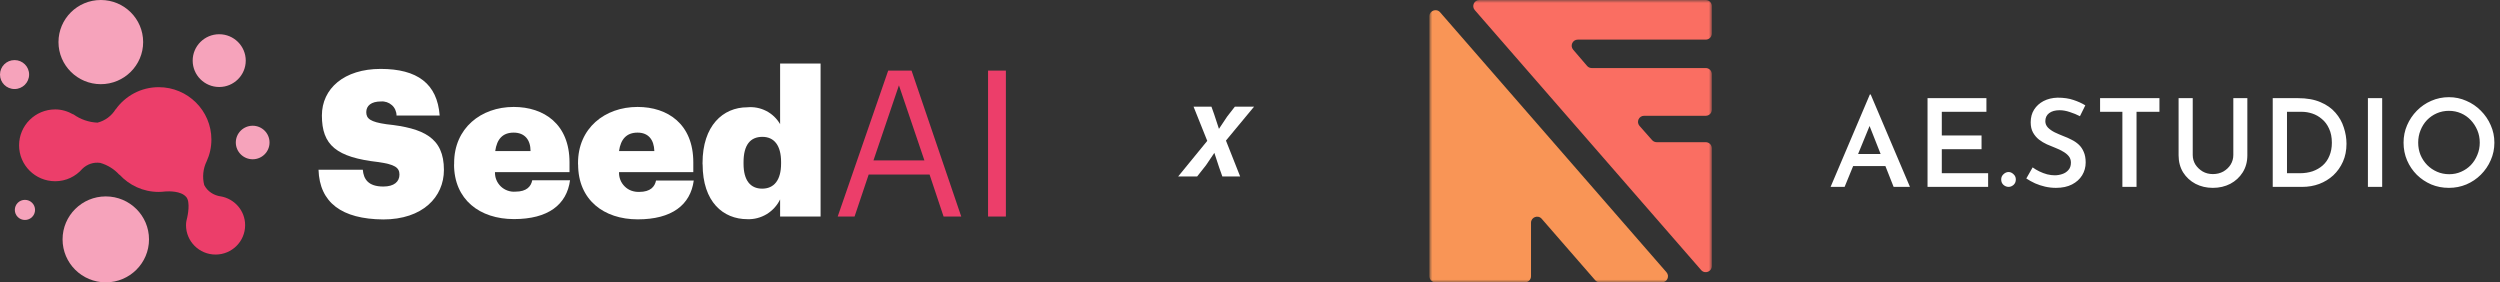 <svg width="425" height="48" viewBox="0 0 425 48" fill="none" xmlns="http://www.w3.org/2000/svg">
<rect x="0" y="0" width="425" height="48" fill="#333333" stroke="none"/>
<g clip-path="url(#clip0_914_164)">
<path d="M61.677 28.86C61.813 30.435 62.582 31.71 65.162 31.71C67.003 31.71 67.908 30.885 67.908 29.67C67.908 28.455 67.048 27.945 64.347 27.555C57.166 26.745 54.722 24.675 54.722 19.635C54.722 15.06 58.494 11.715 64.71 11.715C70.926 11.715 74.335 14.205 74.743 19.635H67.41C67.41 19.305 67.335 18.975 67.199 18.66C67.063 18.36 66.867 18.075 66.611 17.865C66.354 17.64 66.067 17.475 65.751 17.37C65.434 17.265 65.102 17.22 64.755 17.25C63.11 17.25 62.265 17.97 62.265 19.065C62.265 20.16 62.944 20.73 65.705 21.12C71.982 21.78 75.467 23.37 75.467 28.89C75.467 33.495 71.846 37.305 65.147 37.305C58.101 37.245 54.33 34.455 54.148 28.86H61.677Z" fill="white"/>
<path d="M77.203 27.96V27.705C77.203 21.81 81.744 18.18 87.326 18.18C92.471 18.18 96.816 21.09 96.816 27.6V29.265H84.143C84.143 29.715 84.203 30.165 84.384 30.585C84.55 31.005 84.822 31.38 85.138 31.695C85.471 32.01 85.863 32.25 86.285 32.4C86.708 32.55 87.175 32.625 87.628 32.58C89.544 32.58 90.283 31.68 90.48 30.645H96.907C96.348 34.8 93.18 37.245 87.371 37.245C81.563 37.245 77.188 33.945 77.188 27.945L77.203 27.96ZM90.193 25.68C90.193 23.745 89.182 22.545 87.326 22.545C85.471 22.545 84.475 23.625 84.188 25.68H90.193Z" fill="white"/>
<path d="M98.264 27.96V27.705C98.264 21.81 102.79 18.18 108.387 18.18C113.517 18.18 117.862 21.09 117.862 27.6V29.265H105.234C105.219 29.715 105.294 30.165 105.46 30.585C105.626 31.005 105.883 31.38 106.2 31.695C106.516 32.01 106.909 32.265 107.331 32.415C107.754 32.565 108.206 32.64 108.659 32.625C110.59 32.625 111.314 31.725 111.525 30.69H117.938C117.379 34.845 114.211 37.29 108.417 37.29C102.624 37.29 98.279 33.96 98.279 27.96H98.264ZM111.239 25.68C111.178 23.745 110.228 22.545 108.387 22.545C106.547 22.545 105.521 23.625 105.234 25.68H111.239Z" fill="white"/>
<path d="M119.432 27.93V27.705C119.432 21.39 122.887 18.24 127.036 18.24C128.137 18.135 129.254 18.345 130.249 18.855C131.245 19.365 132.06 20.145 132.618 21.105V10.8H139.498V36.81H132.618V33.9C132.12 34.935 131.32 35.805 130.34 36.405C129.344 37.005 128.197 37.305 127.051 37.26C122.932 37.26 119.447 34.32 119.447 27.945L119.432 27.93ZM132.784 27.525C132.784 24.78 131.652 23.265 129.601 23.265C127.549 23.265 126.402 24.645 126.402 27.57V27.84C126.402 30.645 127.549 32.07 129.57 32.07C131.592 32.07 132.784 30.615 132.784 27.81V27.525Z" fill="white"/>
<path d="M150.979 12H154.962L163.411 36.81H160.408L158.025 29.67H147.675L145.276 36.81H142.409L150.994 12H150.979ZM148.489 27.27H157.15L152.819 14.505L148.489 27.27Z" fill="#EC3E6A"/>
<path d="M167.968 12H171V36.81H167.968V12Z" fill="#EC3E6A"/>
<path d="M17.984 48C22.043 48 25.332 44.73 25.332 40.695C25.332 36.66 22.043 33.39 17.984 33.39C13.926 33.39 10.637 36.66 10.637 40.695C10.637 44.73 13.926 48 17.984 48Z" fill="#F6A3BB"/>
<path d="M17.139 14.31C21.107 14.31 24.336 11.1 24.336 7.155C24.336 3.21 21.122 0 17.139 0C13.156 0 9.942 3.21 9.942 7.155C9.942 11.1 13.171 14.31 17.139 14.31Z" fill="#F6A3BB"/>
<path d="M37.266 14.79C39.755 14.79 41.777 12.78 41.777 10.305C41.777 7.83 39.755 5.82 37.266 5.82C34.777 5.82 32.755 7.83 32.755 10.305C32.755 12.78 34.777 14.79 37.266 14.79Z" fill="#F6A3BB"/>
<path d="M42.955 27.075C44.539 27.075 45.821 25.8 45.821 24.225C45.821 22.65 44.539 21.375 42.955 21.375C41.37 21.375 40.088 22.65 40.088 24.225C40.088 25.8 41.37 27.075 42.955 27.075Z" fill="#F6A3BB"/>
<path d="M2.474 15.135C3.832 15.135 4.949 14.04 4.949 12.675C4.949 11.31 3.847 10.215 2.474 10.215C1.101 10.215 0 11.31 0 12.675C0 14.04 1.101 15.135 2.474 15.135Z" fill="#F6A3BB"/>
<path d="M4.239 37.395C5.19 37.395 5.959 36.63 5.959 35.685C5.959 34.74 5.19 33.975 4.239 33.975C3.289 33.975 2.52 34.74 2.52 35.685C2.52 36.63 3.289 37.395 4.239 37.395Z" fill="#F6A3BB"/>
<path d="M37.523 33.39C36.934 33.3 36.361 33.09 35.878 32.76C35.38 32.43 34.988 31.98 34.716 31.455C34.369 30.09 34.52 28.665 35.139 27.405C35.652 26.28 35.938 25.05 35.938 23.73C35.938 18.81 31.925 14.82 26.977 14.82C23.944 14.82 21.289 16.32 19.659 18.6V18.57C18.965 19.71 17.864 20.52 16.581 20.85C15.103 20.79 13.669 20.295 12.463 19.425V19.455C11.542 18.93 10.501 18.6 9.385 18.6C5.99 18.6 3.244 21.33 3.244 24.705C3.244 28.08 5.99 30.81 9.385 30.81C11.24 30.81 12.885 29.985 14.001 28.695C14.379 28.32 14.861 28.02 15.389 27.84C15.918 27.66 16.476 27.615 17.034 27.69C18.301 28.05 19.433 28.755 20.308 29.73V29.685C21.968 31.485 24.321 32.625 26.962 32.625C27.354 32.625 27.731 32.595 28.093 32.55C28.697 32.505 30.733 32.445 31.623 33.45C32.453 34.29 31.835 36.93 31.835 36.93C31.714 37.365 31.623 37.8 31.623 38.28C31.623 41.04 33.871 43.275 36.648 43.275C39.424 43.275 41.672 41.04 41.672 38.28C41.672 35.805 39.861 33.78 37.492 33.375L37.523 33.39Z" fill="#EC3E6A"/>
</g>
<path d="M200.286 30L205.233 23.948L202.904 18.134H205.947L206.423 19.477L207.222 21.908L208.616 19.817L209.925 18.134H213.189L208.412 23.897L210.826 30H207.8L207.239 28.419L206.44 25.988L205.029 28.079L203.516 30H200.286Z" fill="white"/>
<path d="M311.2 31.77L317.874 16.064H318.019L324.692 31.77H321.915L317.211 19.856L318.951 18.675L313.584 31.77H311.2ZM315.387 26.175H320.547L321.376 28.227H314.661L315.387 26.175ZM327.681 16.686H337.692V19.007H330.106V23.026H336.863V25.367H330.106V29.449H337.982V31.77H327.681V16.686ZM340.204 30.506C340.204 30.147 340.335 29.85 340.597 29.615C340.86 29.366 341.15 29.242 341.468 29.242C341.758 29.242 342.034 29.366 342.297 29.615C342.559 29.85 342.691 30.147 342.691 30.506C342.691 30.893 342.559 31.203 342.297 31.438C342.034 31.659 341.758 31.77 341.468 31.77C341.15 31.77 340.86 31.659 340.597 31.438C340.335 31.203 340.204 30.893 340.204 30.506ZM353.591 19.753C353.052 19.476 352.479 19.241 351.871 19.048C351.263 18.841 350.682 18.737 350.13 18.737C349.384 18.737 348.789 18.903 348.347 19.235C347.919 19.566 347.705 20.022 347.705 20.602C347.705 21.016 347.857 21.382 348.161 21.7C348.465 22.004 348.852 22.273 349.321 22.508C349.791 22.729 350.289 22.943 350.814 23.151C351.27 23.316 351.719 23.517 352.161 23.751C352.617 23.972 353.024 24.249 353.384 24.58C353.743 24.912 354.026 25.326 354.233 25.823C354.454 26.307 354.565 26.908 354.565 27.626C354.565 28.413 354.365 29.138 353.964 29.801C353.563 30.451 352.99 30.969 352.244 31.355C351.498 31.742 350.586 31.936 349.508 31.936C348.886 31.936 348.271 31.866 347.663 31.728C347.069 31.59 346.503 31.404 345.964 31.169C345.425 30.92 344.928 30.644 344.472 30.34L345.549 28.455C345.881 28.703 346.261 28.931 346.689 29.138C347.118 29.346 347.56 29.511 348.016 29.636C348.472 29.746 348.9 29.801 349.301 29.801C349.729 29.801 350.15 29.732 350.565 29.594C350.993 29.456 351.346 29.228 351.622 28.91C351.912 28.593 352.057 28.172 352.057 27.647C352.057 27.218 351.933 26.852 351.684 26.549C351.435 26.245 351.111 25.982 350.71 25.761C350.323 25.526 349.895 25.319 349.425 25.14C348.955 24.96 348.472 24.76 347.974 24.539C347.491 24.318 347.042 24.048 346.627 23.731C346.213 23.399 345.874 22.999 345.612 22.529C345.349 22.059 345.218 21.479 345.218 20.788C345.218 19.96 345.411 19.241 345.798 18.634C346.185 18.026 346.717 17.542 347.394 17.183C348.085 16.824 348.879 16.631 349.777 16.603C350.841 16.603 351.746 16.734 352.492 16.997C353.252 17.245 353.922 17.549 354.503 17.909L353.591 19.753ZM357.013 16.686H367.106V19.007H363.21V31.77H360.805V19.007H357.013V16.686ZM372.764 26.341C372.764 26.935 372.916 27.481 373.22 27.978C373.538 28.462 373.952 28.855 374.463 29.159C374.975 29.449 375.548 29.594 376.184 29.594C376.847 29.594 377.441 29.449 377.966 29.159C378.491 28.855 378.906 28.462 379.21 27.978C379.513 27.481 379.665 26.935 379.665 26.341V16.686H382.049V26.403C382.049 27.495 381.786 28.462 381.261 29.304C380.736 30.133 380.032 30.782 379.147 31.252C378.263 31.708 377.275 31.936 376.184 31.936C375.106 31.936 374.125 31.708 373.241 31.252C372.356 30.782 371.652 30.133 371.127 29.304C370.615 28.462 370.36 27.495 370.36 26.403V16.686H372.764V26.341ZM386.364 31.77V16.686H390.654C392.16 16.686 393.439 16.914 394.489 17.37C395.539 17.812 396.388 18.413 397.038 19.172C397.687 19.918 398.157 20.754 398.447 21.679C398.751 22.591 398.903 23.51 398.903 24.435C398.903 25.568 398.703 26.583 398.302 27.481C397.901 28.379 397.356 29.152 396.665 29.801C395.974 30.437 395.173 30.927 394.261 31.273C393.363 31.604 392.402 31.77 391.38 31.77H386.364ZM388.789 29.449H390.945C391.746 29.449 392.478 29.339 393.141 29.118C393.805 28.883 394.378 28.551 394.862 28.123C395.359 27.681 395.739 27.136 396.002 26.486C396.278 25.837 396.416 25.098 396.416 24.269C396.416 23.33 396.257 22.529 395.939 21.866C395.635 21.189 395.228 20.643 394.717 20.229C394.219 19.801 393.673 19.49 393.079 19.297C392.485 19.103 391.898 19.007 391.318 19.007H388.789V29.449ZM402.545 16.686H404.97V31.77H402.545V16.686ZM408.605 24.249C408.605 23.199 408.805 22.211 409.206 21.286C409.607 20.36 410.159 19.538 410.864 18.82C411.569 18.102 412.384 17.542 413.31 17.142C414.249 16.727 415.251 16.52 416.315 16.52C417.365 16.52 418.353 16.727 419.279 17.142C420.218 17.542 421.04 18.102 421.745 18.82C422.463 19.538 423.023 20.36 423.424 21.286C423.838 22.211 424.045 23.199 424.045 24.249C424.045 25.312 423.838 26.307 423.424 27.232C423.023 28.158 422.463 28.98 421.745 29.698C421.04 30.402 420.218 30.955 419.279 31.355C418.353 31.742 417.365 31.936 416.315 31.936C415.237 31.936 414.235 31.742 413.31 31.355C412.384 30.955 411.569 30.409 410.864 29.719C410.159 29.014 409.607 28.199 409.206 27.274C408.805 26.334 408.605 25.326 408.605 24.249ZM411.092 24.249C411.092 24.994 411.223 25.692 411.486 26.341C411.762 26.991 412.142 27.564 412.626 28.061C413.109 28.544 413.669 28.924 414.305 29.201C414.94 29.477 415.631 29.615 416.377 29.615C417.096 29.615 417.766 29.477 418.387 29.201C419.023 28.924 419.576 28.544 420.045 28.061C420.515 27.564 420.881 26.991 421.144 26.341C421.42 25.692 421.558 24.994 421.558 24.249C421.558 23.489 421.42 22.785 421.144 22.135C420.868 21.486 420.494 20.913 420.025 20.416C419.555 19.918 419.002 19.532 418.367 19.255C417.731 18.979 417.047 18.841 416.315 18.841C415.583 18.841 414.899 18.979 414.263 19.255C413.627 19.532 413.068 19.918 412.584 20.416C412.115 20.913 411.748 21.493 411.486 22.156C411.223 22.805 411.092 23.503 411.092 24.249Z" fill="white"/>
<mask id="mask0_914_164" style="mask-type:alpha" maskUnits="userSpaceOnUse" x="243" y="0" width="49" height="48">
<path d="M291.014 0H243V48H291.014V0Z" fill="#D9D9D9"/>
</mask>
<g mask="url(#mask0_914_164)">
<path d="M243 2.768V46.964C243 47.536 243.464 48 244.036 48H259.235C259.807 48 260.271 47.536 260.271 46.964V37.873C260.271 36.915 261.46 36.47 262.089 37.193L271.188 47.644C271.384 47.87 271.67 48 271.969 48H282.52C283.409 48 283.886 46.955 283.302 46.284L244.818 2.088C244.189 1.365 243 1.81 243 2.768Z" fill="#F99556"/>
<path d="M250.712 1.716L289.196 45.912C289.825 46.635 291.014 46.19 291.014 45.232V34.187V25.209C291.014 24.637 290.55 24.173 289.977 24.173H281.636C281.339 24.173 281.056 24.045 280.86 23.823L278.721 21.406C278.129 20.737 278.604 19.683 279.497 19.683H289.977C290.55 19.683 291.014 19.22 291.014 18.648V12.604C291.014 12.032 290.55 11.568 289.977 11.568H270.592C270.29 11.568 270.002 11.436 269.805 11.207L267.437 8.444C266.861 7.772 267.338 6.734 268.223 6.734H289.977C290.55 6.734 291.014 6.27 291.014 5.698V1.036C291.014 0.464 290.55 0 289.977 0H251.493C250.604 0 250.128 1.046 250.712 1.716Z" fill="#FA6E62"/>
</g>
<defs>
<clipPath id="clip0_914_164">
<rect width="171" height="48" fill="white"/>
</clipPath>
</defs>
</svg>
